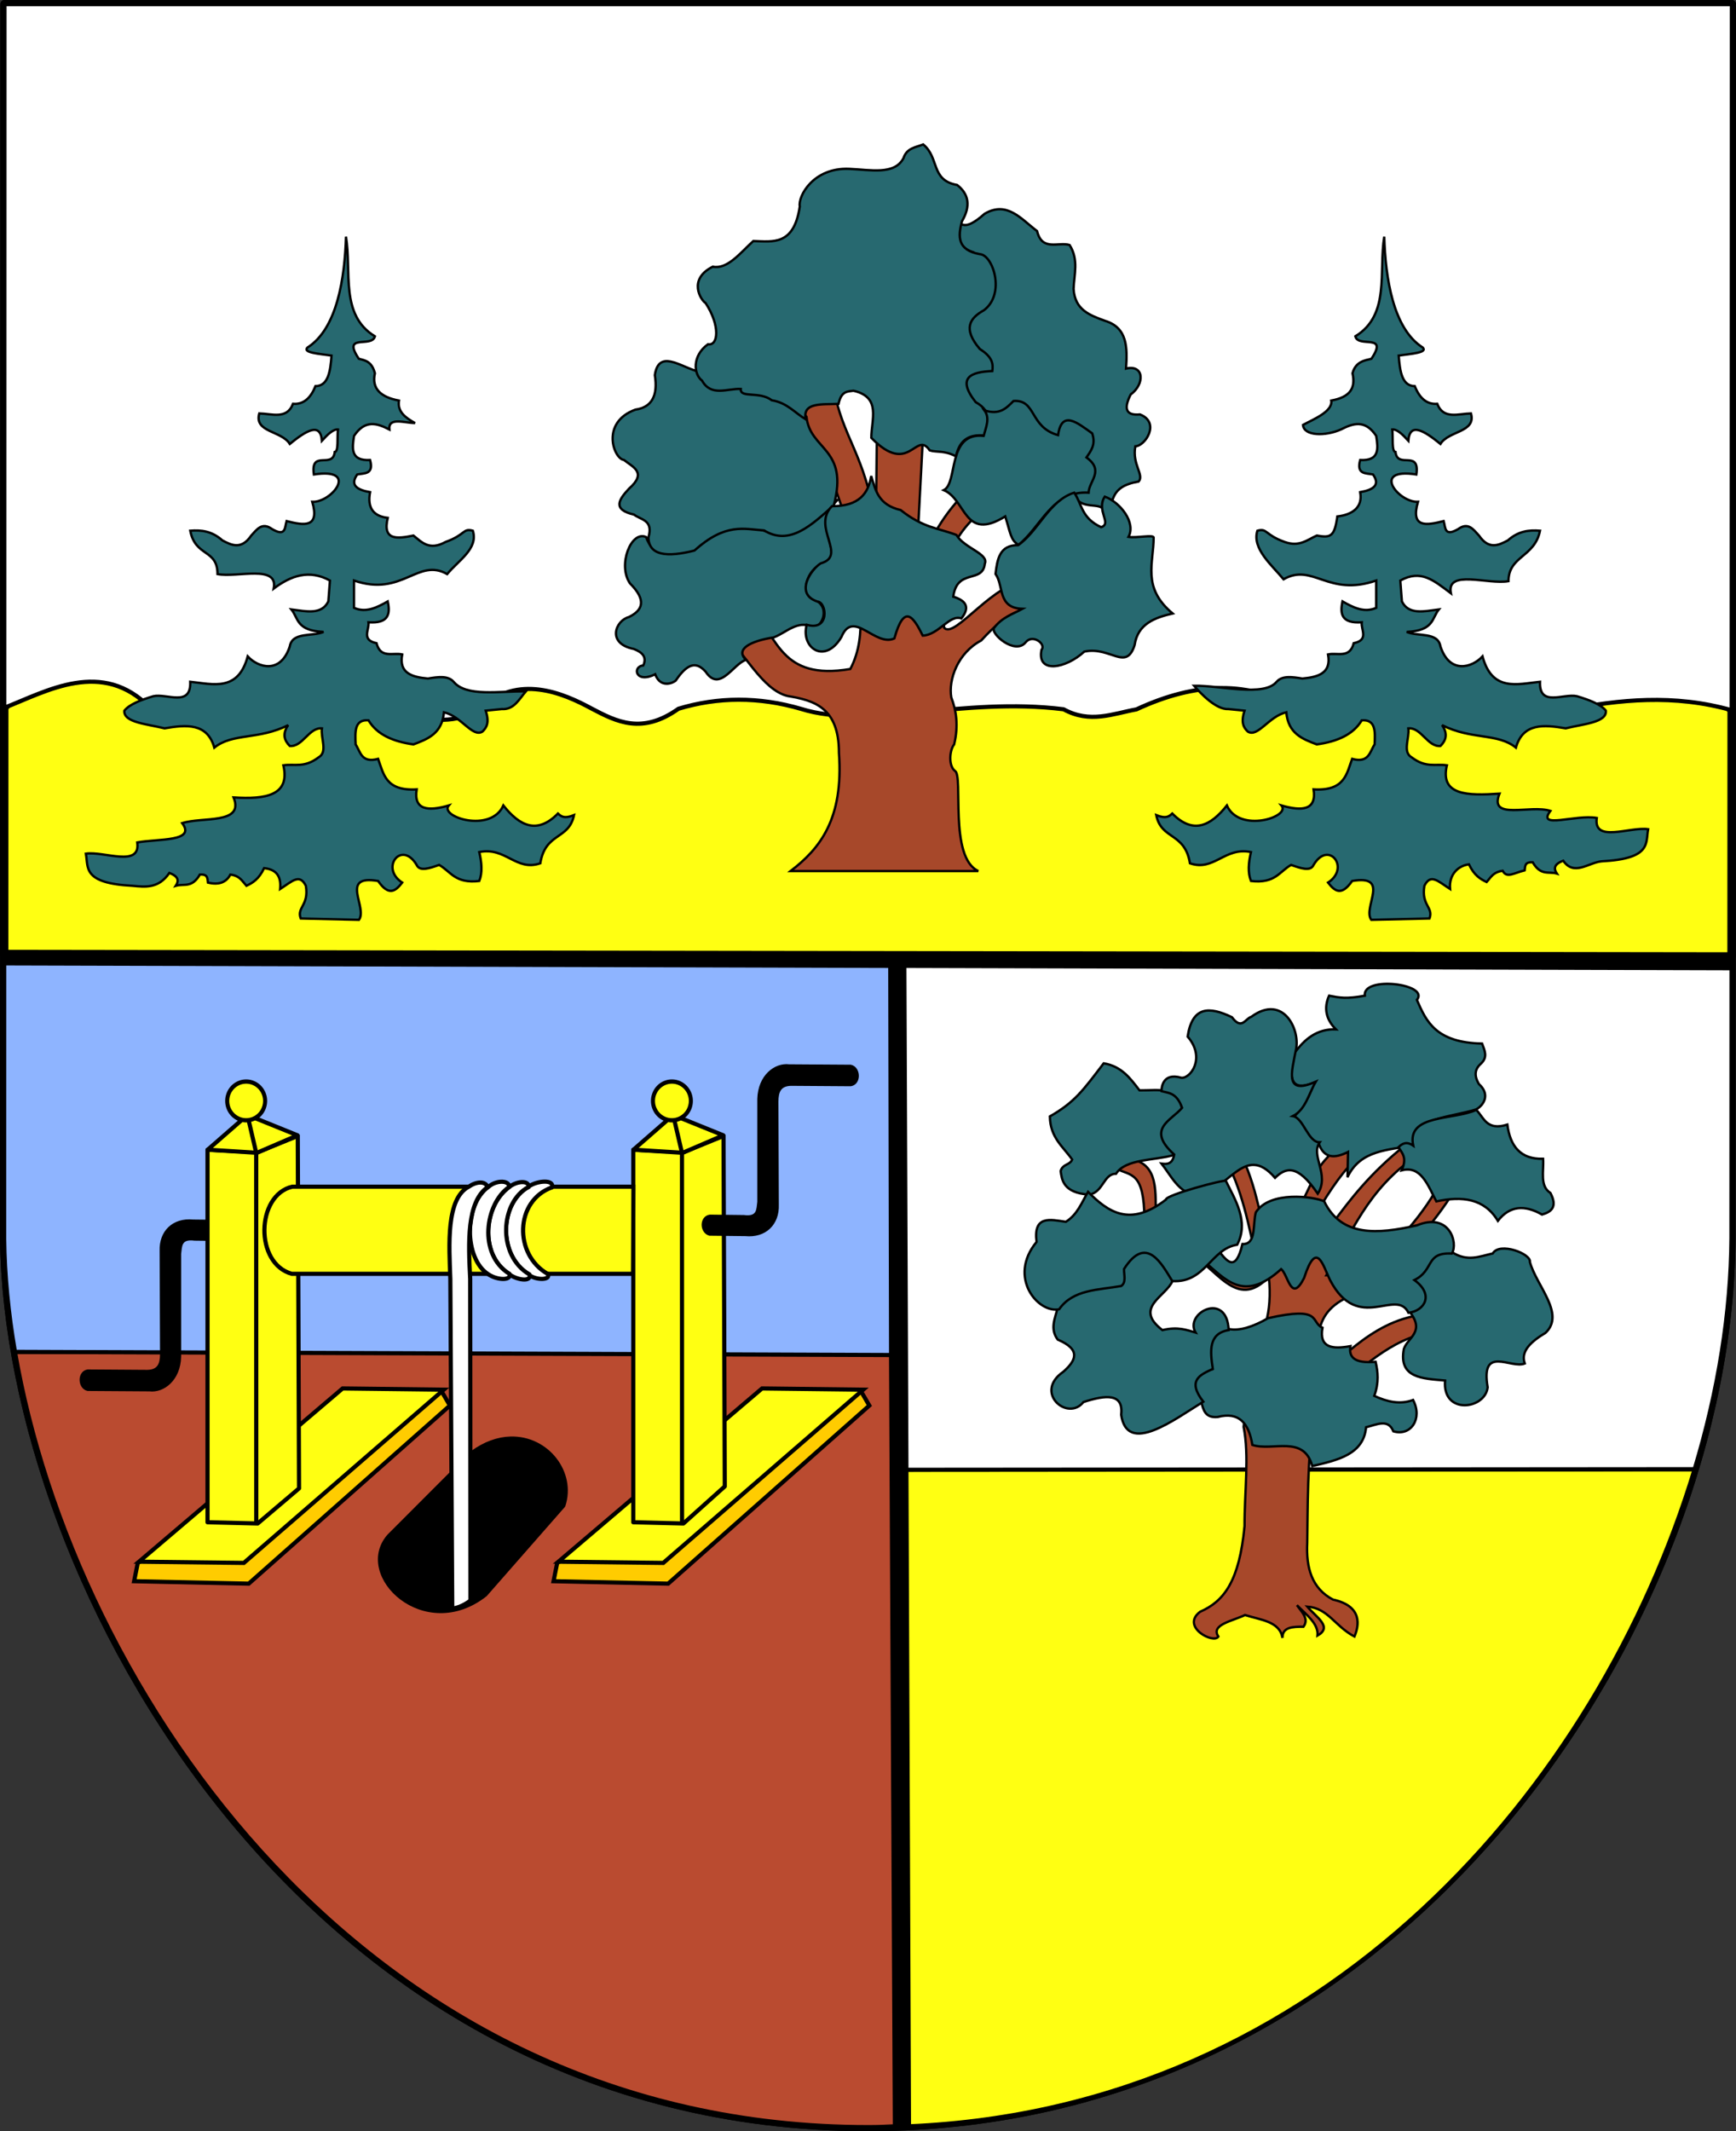 <?xml version="1.0" encoding="UTF-8" standalone="no"?>
<!-- Created with Inkscape (http://www.inkscape.org/) -->
<svg xmlns:dc="http://purl.org/dc/elements/1.1/" xmlns:cc="http://creativecommons.org/ns#" xmlns:rdf="http://www.w3.org/1999/02/22-rdf-syntax-ns#" xmlns:svg="http://www.w3.org/2000/svg" xmlns="http://www.w3.org/2000/svg" xmlns:sodipodi="http://sodipodi.sourceforge.net/DTD/sodipodi-0.dtd" xmlns:inkscape="http://www.inkscape.org/namespaces/inkscape" id="svg2" sodipodi:version="0.32" inkscape:version="0.46" width="739.907" height="907.825" version="1.0" sodipodi:docname="POL_gmina_Świerklaniec_COA.svg" inkscape:output_extension="org.inkscape.output.svg.inkscape">
  <rect width="100%" height="100%" fill="#333333" stroke="none"/>
  <defs id="defs5">
    <inkscape:perspective sodipodi:type="inkscape:persp3d" inkscape:vp_x="0 : 526.18109 : 1" inkscape:vp_y="0 : 1000 : 0" inkscape:vp_z="744.09448 : 526.18109 : 1" inkscape:persp3d-origin="372.04724 : 350.78739 : 1" id="perspective9"/>
    <inkscape:perspective id="perspective2514" inkscape:persp3d-origin="372.04724 : 350.78739 : 1" inkscape:vp_z="744.09448 : 526.18109 : 1" inkscape:vp_y="0 : 1000 : 0" inkscape:vp_x="0 : 526.18109 : 1" sodipodi:type="inkscape:persp3d"/>
  </defs>
  <sodipodi:namedview inkscape:window-height="826" inkscape:window-width="1401" inkscape:pageshadow="2" inkscape:pageopacity="0.0" guidetolerance="10.0" gridtolerance="10.0" objecttolerance="10.0" borderopacity="1.0" bordercolor="#666666" pagecolor="#ffffff" id="base" showgrid="false" inkscape:zoom="0.67687522" inkscape:cx="334.5708" inkscape:cy="451.482" inkscape:window-x="19" inkscape:window-y="-6" inkscape:current-layer="svg2"/>
  <g id="g3341" transform="translate(-682.84,169.562)">
    <path sodipodi:nodetypes="ccssccc" id="path3307" d="M 684.757,-167.791 L 684.612,357.928 L 684.617,358.342 C 686.39,503.904 812.929,736.499 1052.851,736.491 C 1283.482,736.482 1419.832,518.496 1420.795,357.928 L 1420.976,-167.791 L 684.757,-167.791 z" style="fill:#000000;fill-opacity:1;fill-rule:nonzero;stroke:#000000;stroke-width:3.543;stroke-linecap:round;stroke-linejoin:round;stroke-miterlimit:4;stroke-dasharray:none;stroke-dashoffset:0;stroke-opacity:1"/>
    <path style="fill:none;fill-opacity:1;fill-rule:nonzero;stroke:#000000;stroke-width:3.543;stroke-linecap:round;stroke-linejoin:round;stroke-miterlimit:4;stroke-dasharray:none;stroke-dashoffset:0;stroke-opacity:1" d="M 684.757,-167.791 L 684.612,357.928 L 684.617,358.342 C 686.39,503.904 812.929,736.499 1052.851,736.491 C 1283.482,736.482 1419.832,518.496 1420.795,357.928 L 1420.976,-167.791 L 684.757,-167.791 z" id="path3405" sodipodi:nodetypes="ccssccc"/>
    <g id="g3194">
      <path style="fill:#ba4b30;fill-opacity:1;fill-rule:nonzero;stroke:#000000;stroke-width:1.772;stroke-linecap:round;stroke-linejoin:round;stroke-miterlimit:4;stroke-dasharray:none;stroke-dashoffset:0;stroke-opacity:1" d="M 689.219,406.281 C 713.971,549.82 837.901,736.508 1052.844,736.5 C 1058.027,736.5 1059.162,736.374 1064.25,736.156 L 1062.625,407.625 L 1062.312,406.281 L 689.219,406.281 z M 900.438,443.219 C 916.022,442.79 927.569,457.794 922.938,471.75 L 889.656,509.688 C 863.869,529.959 834.081,501.389 848.625,484.75 L 883.938,449.406 C 889.582,445.224 895.243,443.362 900.438,443.219 z" id="path2514"/>
      <path id="path2528" d="M 1062.636,407.624 L 1062.291,241.865 L 684.645,240.8 L 684.612,357.928 L 684.617,358.342 C 684.801,373.496 686.338,389.594 689.215,406.275 L 1062.636,407.624 z" style="fill:#8eb4ff;fill-opacity:1;fill-rule:nonzero;stroke:#000000;stroke-width:1.772;stroke-linecap:round;stroke-linejoin:round;stroke-miterlimit:4;stroke-dasharray:none;stroke-dashoffset:0;stroke-opacity:1" sodipodi:nodetypes="ccccccc"/>
      <path sodipodi:nodetypes="ccccccccccccc" id="path3192" d="M 780.251,358.588 L 765.811,358.414 C 759.586,357.58 759.978,361.326 759.548,364.503 L 759.548,408.346 C 759.288,418.178 752.408,423.336 746.5,422.612 L 720.229,422.438 C 716.426,421.605 716.137,414.929 720.229,414.261 L 745.63,414.435 C 750.628,414.354 751.497,411.164 751.545,407.302 L 751.371,363.286 C 751.09,355.081 756.706,349.612 765.115,350.411 L 780.425,350.585 C 784.2,351.687 784.286,358.008 780.251,358.588 z" style="fill:#000000;fill-opacity:1;fill-rule:evenodd;stroke:#000000;stroke-width:1px;stroke-linecap:butt;stroke-linejoin:miter;stroke-opacity:1"/>
      <g id="g3411">
        <g style="stroke:#000000;stroke-width:1.772;stroke-miterlimit:4;stroke-dasharray:none;stroke-opacity:1" id="g3365">
          <g style="stroke:#000000;stroke-width:1.772;stroke-miterlimit:4;stroke-dasharray:none;stroke-opacity:1" id="g3345" transform="translate(775.338,0)">
            <path id="path3343" d="M -35.337,503.969 L -33.778,496.174 L 95.618,422.902 L 99.256,429.138 L 13.511,505.009 L -35.337,503.969 z" style="fill:#ffcc00;fill-opacity:1;fill-rule:evenodd;stroke:#000000;stroke-width:1.772;stroke-linecap:butt;stroke-linejoin:miter;stroke-miterlimit:4;stroke-dasharray:none;stroke-opacity:1"/>
            <path id="path3341" d="M -33.258,495.655 L 53.525,421.862 L 96.657,422.382 L 11.433,496.174 L -33.258,495.655 z" style="fill:#ffff12;fill-opacity:1;fill-rule:evenodd;stroke:#000000;stroke-width:1.772;stroke-linecap:butt;stroke-linejoin:miter;stroke-miterlimit:4;stroke-dasharray:none;stroke-opacity:1"/>
          </g>
          <g style="stroke:#000000;stroke-width:1.772;stroke-miterlimit:4;stroke-dasharray:none;stroke-opacity:1" id="g3349" transform="translate(954.103,0)">
            <path style="fill:#ffcc00;fill-opacity:1;fill-rule:evenodd;stroke:#000000;stroke-width:1.772;stroke-linecap:butt;stroke-linejoin:miter;stroke-miterlimit:4;stroke-dasharray:none;stroke-opacity:1" d="M -35.337,503.969 L -33.778,496.174 L 95.618,422.902 L 99.256,429.138 L 13.511,505.009 L -35.337,503.969 z" id="path3351"/>
            <path style="fill:#ffff12;fill-opacity:1;fill-rule:evenodd;stroke:#000000;stroke-width:1.772;stroke-linecap:butt;stroke-linejoin:miter;stroke-miterlimit:4;stroke-dasharray:none;stroke-opacity:1" d="M -33.258,495.655 L 53.525,421.862 L 96.657,422.382 L 11.433,496.174 L -33.258,495.655 z" id="path3353"/>
          </g>
        </g>
        <g transform="translate(774.495,0)" id="g3399">
          <g id="g3383">
            <path sodipodi:nodetypes="ccccccc" id="path3373" d="M -3.206,478.855 L 18.165,479.389 L 35.796,464.438 L 35.262,314.301 L 18.165,321.246 L -3.206,320.178 L -3.206,478.855 z" style="fill:#ffff12;fill-opacity:1;fill-rule:evenodd;stroke:#000000;stroke-width:1.772;stroke-linecap:butt;stroke-linejoin:round;stroke-miterlimit:4;stroke-dasharray:none;stroke-opacity:1"/>
            <path sodipodi:nodetypes="ccccc" id="path3377" d="M -3.12,320.158 L 13.802,305.397 L 35.164,314.038 L 17.882,321.479 L -3.12,320.158 z" style="fill:#ffff12;fill-opacity:1;fill-rule:evenodd;stroke:#000000;stroke-width:1.772;stroke-linecap:butt;stroke-linejoin:round;stroke-miterlimit:4;stroke-dasharray:none;stroke-opacity:1"/>
            <path sodipodi:nodetypes="cc" id="path3375" d="M 17.577,479.324 L 17.552,321.54 L 13.802,305.397" style="fill:none;fill-opacity:0.75;fill-rule:evenodd;stroke:#000000;stroke-width:1.772;stroke-linecap:butt;stroke-linejoin:miter;stroke-miterlimit:4;stroke-dasharray:none;stroke-opacity:1"/>
            <path transform="matrix(1.027,0,0,1.083,-0.605,-24.143)" d="M 21.363,298.736 A 7.861,7.621 0 1 1 5.641,298.736 A 7.861,7.621 0 1 1 21.363,298.736 z" sodipodi:ry="7.6209035" sodipodi:rx="7.8609319" sodipodi:cy="298.73593" sodipodi:cx="13.5016" id="path3381" style="fill:#ffff12;fill-opacity:1;fill-rule:evenodd;stroke:#000000;stroke-width:1.68;stroke-linecap:butt;stroke-linejoin:miter;stroke-miterlimit:4;stroke-dasharray:none;stroke-opacity:1" sodipodi:type="arc"/>
          </g>
          <g id="g3389" transform="translate(181.462,0)">
            <path sodipodi:nodetypes="ccccccc" style="fill:#ffff12;fill-opacity:1;fill-rule:evenodd;stroke:#000000;stroke-width:1.772;stroke-linecap:butt;stroke-linejoin:round;stroke-miterlimit:4;stroke-dasharray:none;stroke-opacity:1" d="M -3.206,478.855 L 18.165,479.389 L 35.796,463.587 L 35.262,314.301 L 18.165,321.246 L -3.206,320.178 L -3.206,478.855 z" id="path3391"/>
            <path style="fill:#ffff12;fill-opacity:1;fill-rule:evenodd;stroke:#000000;stroke-width:1.772;stroke-linecap:butt;stroke-linejoin:round;stroke-miterlimit:4;stroke-dasharray:none;stroke-opacity:1" d="M -3.12,320.158 L 13.802,305.397 L 35.164,314.038 L 17.882,321.479 L -3.12,320.158 z" id="path3393" sodipodi:nodetypes="ccccc"/>
            <path style="fill:none;fill-opacity:0.75;fill-rule:evenodd;stroke:#000000;stroke-width:1.772;stroke-linecap:butt;stroke-linejoin:miter;stroke-miterlimit:4;stroke-dasharray:none;stroke-opacity:1" d="M 17.577,479.324 L 17.552,321.54 L 13.802,305.397" id="path3397" sodipodi:nodetypes="cc"/>
            <path sodipodi:type="arc" style="fill:#ffff12;fill-opacity:1;fill-rule:evenodd;stroke:#000000;stroke-width:1.68;stroke-linecap:butt;stroke-linejoin:miter;stroke-miterlimit:4;stroke-dasharray:none;stroke-opacity:1" id="path3395" sodipodi:cx="13.5016" sodipodi:cy="298.73593" sodipodi:rx="7.8609319" sodipodi:ry="7.6209035" d="M 21.363,298.736 A 7.861,7.621 0 1 1 5.641,298.736 A 7.861,7.621 0 1 1 21.363,298.736 z" transform="matrix(1.027,0,0,1.083,-0.605,-24.143)"/>
          </g>
        </g>
      </g>
      <path style="fill:#ffff12;fill-opacity:1;fill-rule:evenodd;stroke:#000000;stroke-width:1.772;stroke-linecap:butt;stroke-linejoin:miter;stroke-miterlimit:4;stroke-dasharray:none;stroke-opacity:1" d="M 807.409,335.912 C 791.948,339.51 791.28,368.708 807.227,373.04 L 952.645,373.04 L 952.827,335.912 L 807.409,335.912 z" id="path2407" sodipodi:nodetypes="ccccc"/>
      <path style="fill:#ffffff;fill-opacity:1;fill-rule:evenodd;stroke:#000000;stroke-width:1.772;stroke-linecap:butt;stroke-linejoin:miter;stroke-miterlimit:4;stroke-dasharray:none;stroke-opacity:1" d="M 908.318,335.78 C 911.913,333.256 919.319,332.79 918.039,336.226 C 902.198,341.951 901.839,364.893 916.245,373.04 C 917.951,375.842 911.046,376.013 907.691,373.04 C 895.667,365.31 895.046,343.544 908.318,335.78 z" id="path2409" sodipodi:nodetypes="ccccc"/>
      <path sodipodi:nodetypes="ccccc" id="path2411" d="M 900.055,335.912 C 903.649,333.256 908.553,333.317 908.063,336.094 C 896.174,342.215 894.498,365.157 908.508,373.303 C 909.555,376.764 902.782,375.617 899.691,373.04 C 887.667,365.31 888.241,344.553 900.055,335.912 z" style="fill:#ffffff;fill-opacity:1;fill-rule:evenodd;stroke:#000000;stroke-width:1.772;stroke-linecap:butt;stroke-linejoin:miter;stroke-miterlimit:4;stroke-dasharray:none;stroke-opacity:1"/>
      <path sodipodi:nodetypes="ccccc" id="path2413" d="M 891.102,335.912 C 894.696,332.861 900.258,333.317 899.768,336.094 C 889.679,343.114 886.44,364.694 899.95,373.04 C 900.997,375.974 894.883,375.881 890.869,373.172 C 880.672,366.527 880.345,343.509 891.102,335.912 z" style="fill:#ffffff;fill-opacity:1;fill-rule:evenodd;stroke:#000000;stroke-width:1.772;stroke-linecap:butt;stroke-linejoin:miter;stroke-miterlimit:4;stroke-dasharray:none;stroke-opacity:1"/>
      <path style="fill:#ffffff;fill-opacity:1;fill-rule:evenodd;stroke:#000000;stroke-width:1.772;stroke-linecap:butt;stroke-linejoin:miter;stroke-miterlimit:4;stroke-dasharray:none;stroke-opacity:1" d="M 882.651,335.906 C 872.883,341.047 874.255,360.757 874.776,375.219 L 875.596,515.611 C 877.662,515.42 880.485,514.342 883.353,512.222 L 883.245,375.219 C 882.434,359.692 881.712,342.372 890.683,336.094 C 889.685,333.375 885.893,333.688 882.651,335.906 z" id="path2415" sodipodi:nodetypes="ccccccc"/>
      <path style="fill:#000000;fill-opacity:1;fill-rule:evenodd;stroke:#000000;stroke-width:1px;stroke-linecap:butt;stroke-linejoin:miter;stroke-opacity:1" d="M 985.408,348.31 L 999.848,348.484 C 1006.073,349.319 1005.682,345.572 1006.111,342.395 L 1006.111,298.552 C 1006.371,288.721 1013.251,283.562 1019.159,284.286 L 1045.43,284.46 C 1049.233,285.293 1049.522,291.969 1045.43,292.637 L 1020.029,292.463 C 1015.031,292.545 1014.162,295.735 1014.114,299.596 L 1014.288,343.613 C 1014.57,351.817 1008.953,357.286 1000.544,356.487 L 985.234,356.313 C 981.46,355.211 981.373,348.89 985.408,348.31 z" id="path3190" sodipodi:nodetypes="ccccccccccccc"/>
    </g>
    <g id="g3278">
      <path sodipodi:nodetypes="cccccccc" id="path2524" d="M 684.674,131.932 L 684.645,236.8 L 1420.836,237.827 L 1420.872,132.96 C 1410.768,120.568 1354.652,128.182 1300.764,135.954 C 1258.162,135.234 1199.525,99.932 1151.954,133.671 C 1120.496,109.661 896.248,117.583 756.488,126.606 C 735.686,115.636 703.463,107.223 684.674,131.932 z" style="fill:#ffff12;fill-opacity:1;fill-rule:nonzero;stroke:#000000;stroke-width:3.543;stroke-linecap:round;stroke-linejoin:round;stroke-miterlimit:4;stroke-dasharray:none;stroke-dashoffset:0;stroke-opacity:1"/>
      <path sodipodi:nodetypes="ccccccccccccccc" id="path2510" d="M 1420.872,132.96 L 1420.976,-167.791 L 684.757,-167.791 L 684.674,131.932 C 702.822,124.87 726.44,110.868 746.935,132.019 C 765.214,138.255 788.115,140.408 808.573,132.105 C 844.126,125.613 867.295,145.88 887.557,132.215 C 903.501,117.334 922.887,125.673 935.04,132.281 C 945.761,137.917 956.539,143.354 972.019,132.333 C 988.845,127.263 1006.252,127.128 1024.295,132.406 C 1052.659,141.334 1093.207,127.165 1136.155,132.562 C 1147.383,138.739 1157.116,134.441 1167.2,132.606 C 1192.705,120.743 1215.66,120.216 1235.687,132.701 C 1271.956,137.717 1309.76,138.783 1350.282,132.861 C 1373.097,128.366 1396.248,125.997 1420.872,132.96 z" style="fill:#ffffff;fill-opacity:1;fill-rule:nonzero;stroke:#000000;stroke-width:1.772;stroke-linecap:round;stroke-linejoin:round;stroke-miterlimit:4;stroke-dasharray:none;stroke-dashoffset:0;stroke-opacity:1"/>
      <g id="g3230" transform="translate(767.342,0)" style="fill:#276970;fill-opacity:1">
        <path sodipodi:nodetypes="cccccccccccccccccccccccccccccccccccccccccccccccccccccccccccccccccccccccccccccccccccccccccccccccc" id="path3224" d="M 43.675,221.677 C 41.89,216.86 47.258,216.181 45.855,207.754 C 43.181,202.368 40.033,205.822 34.905,209.123 C 35.486,202.722 32.405,200.716 28.061,200.226 C 25.861,204.906 23.219,206.485 20.532,207.754 C 18.784,205.837 17.763,203.484 13.688,202.963 C 11.944,206.279 8.822,207.527 4.106,206.385 C 3.873,204.726 4.234,202.727 0.684,202.963 C -2.738,208.869 -6.16,206.733 -9.582,207.754 C -8.263,205.726 -8.225,203.815 -12.319,202.279 C -16.916,208.984 -22.5,208.283 -28.061,207.754 C -49.532,206.646 -46.779,199.905 -47.908,194.066 C -40.19,192.906 -24.481,200.119 -26.007,189.275 C -17.01,187.645 -0.85,189.053 -6.844,181.062 C 1.736,178.265 19.713,181.733 15.057,170.112 C 28.752,171.003 39.266,169.275 36.273,156.424 C 41.155,155.696 45.123,157.708 51.33,153.002 C 55.277,150.713 52.146,144.861 52.699,140.682 C 47.147,140.225 44.553,148.639 39.011,148.211 C 36.702,145.869 35.708,143.133 38.327,139.314 C 25.677,145.683 14.626,142.581 6.844,148.895 C 3.848,138.319 -5.053,139.098 -14.372,140.682 C -21.72,138.85 -31.979,138.216 -31.483,133.154 C -29.413,130.519 -24.675,128.646 -19.163,126.994 C -13.439,125.692 -2.994,131.806 -3.422,120.835 C 6.385,121.876 16.986,125.169 21.079,110.021 C 25.396,114.767 35.059,117.819 39.011,105.778 C 40.103,99.497 48.593,101.671 53.384,99.618 C 41.707,99.045 42.73,93.793 39.695,90.036 C 45.905,90.821 52.562,92.5 55.437,86.614 L 56.121,77.717 C 47.282,72.878 39.528,75.63 32.167,81.139 C 34.193,70.744 16.736,76.584 8.213,74.98 C 8.178,64.173 -1.179,67.833 -3.422,56.501 C 1.141,56.145 5.703,56.55 10.266,60.607 C 14.381,62.848 18.473,64.579 22.585,58.554 C 24.992,55.964 27.167,52.68 31.483,55.816 C 37.432,59.28 36.842,55.016 37.642,52.394 C 45.065,54.286 51.864,55.413 48.593,44.181 C 56.82,44.627 68.873,29.537 49.277,32.547 C 47.748,21.77 57.321,30.39 58.174,22.965 C 59.914,22.765 59.132,16.682 59.543,13.383 C 57.563,13.176 55.17,15.442 52.699,18.174 C 52.081,10.135 45.989,13.885 39.011,19.543 C 35.543,13.863 23.695,14.661 26.007,6.539 C 31.395,6.662 37.767,9.247 40.38,2.433 C 44.885,2.808 47.931,-0.026 49.962,-5.096 C 55.332,-5.105 56.312,-11.261 56.806,-18.099 C 51.401,-18.868 44.396,-19.337 46.539,-21.521 C 59.239,-29.55 62.449,-51.232 62.965,-68.745 C 65.411,-53.83 60.336,-35.423 75.284,-26.312 C 74.091,-21.18 60.975,-27.831 68.44,-16.731 C 71.188,-16.075 73.983,-15.564 75.284,-10.571 C 73.854,-4.139 77.572,-0.416 85.551,1.064 C 84.774,5.787 88.285,8.366 92.395,10.646 C 87.895,10.631 80.955,7.955 81.444,13.383 C 76.247,10.725 71.097,9.025 66.387,16.121 C 65.562,21.505 64.859,26.812 73.231,26.387 C 74.915,32.651 70.773,31.923 67.756,32.547 C 64.607,36.991 67.491,39.088 73.231,40.075 C 71.978,46.736 74.584,50.309 80.76,51.025 C 78.404,60.805 84.839,59.944 91.71,58.554 C 95.291,61.43 98.476,65.098 105.398,61.291 C 113.937,58.241 112.755,55.302 117.033,56.501 C 119.444,64.175 110.902,69.112 106.083,74.98 C 93.555,67.839 87.006,84.861 66.387,77.717 L 66.387,89.352 C 71.494,91.603 76.138,89.219 80.76,86.614 C 81.914,91.915 81.209,96.1 72.547,95.512 C 72.964,98.684 69.338,103.012 75.969,104.409 C 77.666,111.083 82.998,108.308 86.919,109.2 C 85.423,117.163 91.048,118.842 97.87,119.466 C 102.18,118.767 106.448,118.142 108.82,120.835 C 114.261,127.4 128.236,124.774 139.618,124.941 C 136.726,128.298 134.57,132.833 129.352,132.47 L 122.508,133.154 C 124.179,138.246 122.893,140.383 121.14,142.051 C 116.856,144.759 112.164,135.525 104.714,133.838 C 103.917,142.903 97.828,145.234 91.71,147.526 C 83.097,146.33 76.217,143.4 72.547,137.26 C 66.526,136.809 66.809,142.178 67.072,147.526 C 69.16,150.686 69.473,155.619 76.653,153.686 C 79.004,160.058 79.783,167.456 93.079,166.69 C 91.74,175.435 97.747,176.134 106.767,173.534 C 102.647,178.352 124.688,185.511 130.037,173.534 C 136.952,182.25 144.419,185.991 153.307,176.956 C 154.608,178.164 155.945,179.337 160.151,177.64 C 157.947,188.323 147.975,184.839 145.778,198.172 C 135.415,201.75 131.042,191.074 119.771,193.382 C 120.826,197.91 121.182,202.159 119.771,205.701 C 109.41,206.912 107.668,201.66 102.661,198.857 C 98.49,200.321 94.346,201.747 93.079,198.857 C 86.691,188.12 77.283,200.125 86.919,206.385 C 84.204,209.867 81.318,212.452 76.653,205.701 C 60.05,202.868 72.283,216.919 68.499,222.244 L 43.675,221.677 z" style="fill:#276970;fill-opacity:1;fill-rule:evenodd;stroke:#000000;stroke-width:1px;stroke-linecap:butt;stroke-linejoin:miter;stroke-opacity:1"/>
        <path style="fill:#276970;fill-opacity:1;fill-rule:evenodd;stroke:#000000;stroke-width:1px;stroke-linecap:butt;stroke-linejoin:miter;stroke-opacity:1" d="M 524.772,221.677 C 526.557,216.86 521.189,216.181 522.592,207.754 C 525.266,202.368 528.414,205.822 533.542,209.123 C 532.961,202.722 537.245,199.112 541.589,198.622 C 543.788,203.302 546.431,204.882 549.118,206.15 C 550.866,204.233 551.887,201.88 555.962,201.36 C 557.705,204.676 560.628,202.315 565.343,201.173 C 565.576,199.514 565.215,197.516 568.765,197.751 C 572.187,203.657 575.609,201.521 579.031,202.542 C 577.712,200.514 577.674,198.603 581.769,197.067 C 586.365,203.772 592.55,197.86 598.111,197.33 C 619.583,196.222 616.83,189.481 617.959,183.642 C 610.241,182.483 594.531,189.696 596.058,178.851 C 587.06,177.221 570.3,183.841 576.293,175.85 C 567.713,173.053 549.937,180.129 554.593,168.508 C 540.898,169.4 529.181,169.275 532.174,156.424 C 527.292,155.696 523.324,157.708 517.117,153.002 C 513.17,150.713 516.301,144.861 515.748,140.682 C 521.3,140.225 523.894,148.639 529.436,148.211 C 531.745,145.869 532.739,143.133 530.12,139.314 C 542.77,145.683 553.821,142.581 561.603,148.895 C 564.599,138.319 573.5,139.098 582.819,140.682 C 590.167,138.85 600.426,138.216 599.93,133.154 C 597.86,130.519 593.122,128.646 587.61,126.994 C 581.885,125.692 571.441,131.806 571.869,120.835 C 562.062,121.876 551.461,125.169 547.368,110.021 C 543.051,114.767 533.388,117.819 529.436,105.778 C 528.344,99.497 519.854,101.671 515.063,99.618 C 526.74,99.045 525.717,93.793 528.752,90.036 C 522.542,90.821 515.885,92.5 513.01,86.614 L 512.326,77.717 C 521.165,72.878 526.514,77.634 533.875,83.144 C 531.849,72.749 549.906,79.591 558.43,77.986 C 558.465,67.18 569.626,67.833 571.869,56.501 C 567.306,56.145 562.744,56.55 558.181,60.607 C 554.066,62.848 549.974,64.579 545.862,58.554 C 543.455,55.964 541.28,52.68 536.964,55.816 C 531.015,59.28 531.605,55.016 530.805,52.394 C 523.382,54.286 516.583,55.413 519.854,44.181 C 511.627,44.627 499.574,29.537 519.17,32.547 C 520.699,21.77 511.126,30.39 510.273,22.965 C 508.533,22.765 509.315,16.682 508.904,13.383 C 510.884,13.176 513.277,15.442 515.748,18.174 C 516.366,10.135 522.458,13.885 529.436,19.543 C 532.904,13.863 544.752,14.661 542.44,6.539 C 537.052,6.662 530.68,9.247 528.067,2.433 C 523.562,2.808 520.516,-0.026 518.485,-5.096 C 513.115,-5.105 512.135,-11.261 511.641,-18.099 C 517.046,-18.868 524.051,-19.337 521.907,-21.521 C 509.208,-29.55 505.998,-51.232 505.482,-68.745 C 503.036,-53.83 508.111,-35.423 493.163,-26.312 C 494.356,-21.18 507.472,-27.831 500.007,-16.731 C 497.259,-16.075 493.261,-15.564 491.96,-10.571 C 493.391,-4.139 490.875,-0.416 482.896,1.064 C 483.673,5.787 474.95,9.167 470.841,11.447 C 471.268,16.281 480.507,16.271 487.003,13.383 C 492.2,10.725 497.35,9.025 502.06,16.121 C 502.885,21.505 503.588,26.812 495.216,26.387 C 493.532,32.651 497.674,31.923 500.691,32.547 C 503.84,36.991 500.956,39.088 495.216,40.075 C 496.469,46.736 491.658,49.707 485.482,50.424 C 484.313,59.028 482.639,59.621 476.737,58.554 C 472.718,60.335 469.347,63.537 463.049,61.291 C 454.51,58.241 455.692,55.302 451.414,56.501 C 449.003,64.175 457.745,71.317 462.565,77.185 C 475.092,70.044 481.441,84.861 502.06,77.717 L 502.06,89.352 C 496.953,91.603 492.309,89.219 487.687,86.614 C 486.533,91.915 487.238,96.1 495.9,95.512 C 495.483,98.684 499.109,103.012 492.478,104.409 C 490.781,111.083 485.449,108.308 481.528,109.2 C 483.024,117.163 477.399,118.842 470.577,119.466 C 466.267,118.767 461.999,118.142 459.627,120.835 C 454.186,127.4 435.801,122.369 424.418,122.536 C 427.311,125.892 433.877,132.833 439.095,132.47 L 445.939,133.154 C 444.268,138.246 445.554,140.383 447.307,142.051 C 451.591,144.759 456.283,135.525 463.733,133.838 C 464.53,142.903 470.619,145.234 476.737,147.526 C 485.35,146.33 492.23,143.4 495.9,137.26 C 501.921,136.809 501.638,142.178 501.375,147.526 C 499.287,150.686 498.974,155.619 491.794,153.686 C 489.443,160.058 488.664,167.456 475.368,166.69 C 476.707,175.435 470.7,176.134 461.68,173.534 C 465.8,178.352 443.759,185.511 438.41,173.534 C 431.495,182.25 424.028,185.991 415.14,176.956 C 413.839,178.164 412.502,179.337 408.296,177.64 C 410.5,188.323 420.472,184.839 422.669,198.172 C 433.032,201.75 437.405,191.074 448.676,193.382 C 447.621,197.91 447.265,202.159 448.676,205.701 C 459.037,206.912 460.779,201.66 465.786,198.857 C 469.957,200.321 474.101,201.747 475.368,198.857 C 481.756,188.12 491.164,200.125 481.528,206.385 C 484.243,209.867 487.129,212.452 491.794,205.701 C 508.397,202.868 496.164,216.919 499.948,222.244 L 524.772,221.677 z" id="path3228" sodipodi:nodetypes="cccccccccccccccccccccccccccccccccccccccccccccccccccccccccccccccccccccccccccccccccccccccccccccccc"/>
      </g>
      <g id="g3268">
        <path sodipodi:nodetypes="cccccccccccccccccccccccc" id="path3234" d="M 1099.815,201.47 C 1096.784,201.47 1019.806,201.47 1019.806,201.47 C 1032.292,191.921 1042.428,179.351 1040.414,151.161 C 1040.431,131.811 1029.887,128.785 1018.594,126.915 C 1007.658,124.336 1000.226,108.317 988.893,97.215 L 1003.44,91.154 C 1014.526,101.146 1015.114,120.522 1045.263,115.399 C 1053.19,100.397 1047.761,83.487 1048.9,67.515 C 1039.548,41.162 1034.058,20.059 1021.308,4.298 L 1037.99,-5.221 C 1041.675,17.158 1051.899,23.824 1056.174,54.786 L 1056.78,-7.039 L 1077.388,-5.827 L 1073.145,74.788 C 1077.968,62.655 1083.745,50.904 1093.754,40.845 L 1102.846,46.906 C 1087.857,58.299 1081.413,74.913 1085.268,97.821 C 1089.656,103.069 1106.95,77.233 1121.636,77.819 L 1124.06,90.548 C 1119.009,89.537 1113.292,89.86 1101.027,103.276 C 1091.083,108.507 1086.965,119.942 1088.299,127.522 C 1090.364,133.081 1091.469,139.282 1089.511,147.524 C 1087.607,149.846 1086.921,156.46 1089.848,158.827 C 1093.559,160.65 1087.143,195.663 1099.815,201.47 z" style="fill:#a7482a;fill-opacity:1;fill-rule:evenodd;stroke:#000000;stroke-width:1px;stroke-linecap:butt;stroke-linejoin:miter;stroke-opacity:1"/>
        <path sodipodi:nodetypes="ccccccccccccccccccc" id="path3238" d="M 1097.681,-62.091 C 1091.359,-64.089 1090.34,-68.497 1092.304,-74.261 C 1094.807,-72.551 1098.492,-74.975 1102.493,-78.506 C 1112.104,-84.149 1118.092,-76.203 1124.851,-71.148 C 1126.997,-62.358 1133.895,-66.631 1138.719,-65.204 C 1142.674,-58.978 1140.643,-52.752 1140.417,-46.525 C 1140.908,-37.561 1147.34,-35.281 1153.719,-32.941 C 1163.494,-30.009 1163.353,-21.411 1162.775,-12.563 C 1170.556,-14.378 1170.823,-5.955 1164.756,-1.526 C 1161.549,4.701 1162.869,7.531 1168.718,6.965 C 1177.564,10.431 1170.928,20.446 1166.737,20.55 C 1165.262,28.259 1170.623,32.743 1168.152,35.549 C 1155.234,37.775 1158.03,44.49 1154.568,49.417 C 1152.583,43.07 1144.848,48.572 1140.7,41.776 L 1140.417,17.153 L 1123.719,18.851 L 1115.794,7.531 L 1101.361,8.663 C 1076.818,1.22 1095.853,-36.392 1097.681,-62.091 z" style="fill:#276970;fill-opacity:1;fill-rule:evenodd;stroke:#000000;stroke-width:1px;stroke-linecap:butt;stroke-linejoin:miter;stroke-opacity:1"/>
        <path sodipodi:nodetypes="ccccccccccccccccc" id="path3246" d="M 1039.964,43.205 L 1009.923,56.955 C 999.871,53.498 989.985,55.039 980.331,63.531 C 967.82,68.664 960.761,66.816 958.212,59.197 C 951.844,56.293 945.995,71.102 951.337,78.925 C 958.581,86.173 956.75,90.395 950.888,93.273 C 945.266,94.684 941.171,104.52 952.981,106.874 C 956.432,108.243 958.709,110.154 957.016,113.898 C 952.24,114.309 953.635,121.858 962.097,117.634 C 964.554,124.46 971.026,120.726 971.065,120.026 C 976.671,111.773 980.384,112.986 983.619,116.588 C 989.609,125.564 995.399,113.114 1000.807,111.507 C 996.232,107.176 1002.087,103.576 1012.614,101.941 C 1017.982,99.926 1022.618,94.493 1029.054,97.458 C 1032.451,98.604 1037.266,89.887 1030.548,86.099 C 1022.943,84.422 1026.851,72.647 1033.238,70.705 C 1044.278,67.564 1027.883,55.182 1039.964,43.205 z" style="fill:#276970;fill-opacity:1;fill-rule:evenodd;stroke:#000000;stroke-width:1px;stroke-linecap:butt;stroke-linejoin:miter;stroke-opacity:1"/>
        <path sodipodi:nodetypes="ccccccccccccc" id="path3244" d="M 999.009,-3.968 L 979.404,-11.627 C 972.477,-13.7 963.547,-20.641 961.943,-9.789 C 963.394,-0.678 960.387,3.973 953.671,4.916 C 938.658,10.356 944.436,25.93 948.77,26.359 C 952.554,29.42 958.802,31.66 950.914,38.612 C 946.65,43.167 943.657,47.497 953.059,49.64 C 956.05,51.959 961.453,51.865 959.186,59.443 C 959.465,67.09 967.097,67.909 978.791,64.957 C 992.098,53.025 999.888,55.806 1008.505,56.38 C 1019.495,63.112 1028.816,53.996 1038.22,45.658 C 1044.759,21.201 1028.034,22.286 1026.579,7.979 C 1019.159,-1.314 1008.734,-1.59 999.009,-3.968 z" style="fill:#276970;fill-opacity:1;fill-rule:evenodd;stroke:#000000;stroke-width:1px;stroke-linecap:butt;stroke-linejoin:miter;stroke-opacity:1"/>
        <path sodipodi:nodetypes="cccccccccccccccccccccccccc" id="path3236" d="M 1076.31,-108.048 C 1083.333,-102.362 1079.386,-92.779 1090.791,-90.772 C 1095.755,-86.925 1096.666,-81.831 1092.824,-75.275 C 1091.159,-68.885 1090.759,-63.017 1100.446,-61.301 C 1106.003,-61.076 1111.536,-44.459 1102.224,-37.42 C 1096.207,-34.085 1093.021,-29.617 1100.446,-20.906 C 1106.079,-17.344 1106.136,-14.402 1105.781,-11.505 C 1096.83,-11.154 1090.356,-8.865 1098.667,1.706 C 1106.201,5.995 1103.877,10.988 1102.224,15.933 C 1096.55,15.51 1091.915,17.163 1090.283,24.825 C 1085.38,22.184 1081.923,23.213 1079.104,22.285 C 1073.099,13.456 1070.535,33.663 1054.207,16.949 C 1054.184,9.199 1058.6,-0.42 1046.585,-3.121 C 1044.092,-2.761 1041.423,-3.105 1040.233,2.468 C 1033.408,2.836 1024.71,1.619 1026.26,9.073 C 1021.553,6.244 1018.287,1.972 1011.779,0.944 C 1006.591,-3.064 998.238,0.186 998.567,-3.884 C 992.811,-4.147 985.974,-0.448 982.054,-7.44 C 978.515,-10.05 977.645,-17.905 984.594,-22.938 C 988.969,-22.099 989.916,-30.801 983.578,-40.468 C 981.67,-41.562 975.76,-50.499 986.627,-55.966 C 992.875,-54.714 998.292,-61.77 1003.903,-66.891 C 1012.29,-66.655 1021.225,-64.837 1023.72,-81.626 C 1022.904,-85.967 1029.498,-98.306 1044.806,-97.632 C 1053.768,-97.274 1064.09,-94.875 1067.926,-102.205 C 1069.335,-106.685 1073.577,-106.878 1076.31,-108.048 z" style="fill:#276970;fill-opacity:1;fill-rule:evenodd;stroke:#000000;stroke-width:1px;stroke-linecap:butt;stroke-linejoin:miter;stroke-opacity:1"/>
        <path sodipodi:nodetypes="ccccccccccc" id="path3240" d="M 1102.397,5.222 C 1108.952,7.39 1111.825,4.239 1114.803,1.24 C 1124.632,0.542 1121.513,12.344 1133.796,15.79 C 1135.36,4.853 1142.039,10.541 1148.347,15.025 C 1149.985,19.809 1147.822,22.482 1145.897,25.287 C 1153.737,30.975 1146.944,35.333 1146.815,40.297 C 1131.273,39.32 1126.671,54.754 1116.948,62.506 C 1113.556,60.654 1113.447,57.159 1111.281,50.406 C 1093.619,61.351 1094.732,43.236 1085.089,39.225 C 1091.266,36.151 1086.359,14.473 1102.091,16.097 C 1103.085,12.373 1104.894,8.558 1102.397,5.222 z" style="fill:#276970;fill-opacity:1;fill-rule:evenodd;stroke:#000000;stroke-width:1px;stroke-linecap:butt;stroke-linejoin:miter;stroke-opacity:1"/>
        <path sodipodi:nodetypes="cccccccccccccc" id="path3248" d="M 1037.423,46.045 C 1048.958,46.113 1052.936,40.658 1054.162,33.192 C 1055.979,39.208 1057.184,45.531 1066.716,47.689 C 1076.198,55.283 1082.793,55.373 1090.48,58.3 C 1093.771,63.917 1104.38,66.299 1102.586,70.556 C 1101.654,79.161 1090.734,72.371 1089.135,84.605 C 1095.267,86.447 1096.002,89.638 1092.572,93.871 C 1087.621,91.975 1082.966,100.886 1076.132,101.194 C 1072.236,93.413 1068.314,87.087 1064.026,102.39 C 1055.783,106.15 1046.482,89.608 1041.458,101.792 C 1034.37,113.732 1024.011,106.337 1026.662,96.561 C 1036.656,99.451 1035.211,86.95 1031.295,86.697 C 1021.14,83.331 1028.8,72.727 1032.64,70.406 C 1044.217,67.129 1028.598,55.069 1037.423,46.045 z" style="fill:#276970;fill-opacity:1;fill-rule:evenodd;stroke:#000000;stroke-width:1px;stroke-linecap:butt;stroke-linejoin:miter;stroke-opacity:1"/>
        <path sodipodi:nodetypes="ccccccccccscccc" id="path3242" d="M 1116.795,62.66 C 1125.457,56.679 1129.982,43.638 1140.689,40.297 C 1144.078,45.293 1143.706,51.094 1152.176,55.001 C 1156.932,53.415 1149.882,47.898 1153.708,41.982 C 1160.259,44.321 1167.131,53.065 1163.817,59.137 C 1167.346,59.704 1174.539,58.024 1174.539,59.443 C 1174.594,70.14 1169.341,80.686 1182.657,91.761 C 1174.861,93.572 1167.777,96.184 1166.421,105.24 C 1162.795,116.566 1156.055,105.611 1144.977,107.997 C 1136.987,115.343 1124.676,117.478 1126.751,107.231 C 1128.826,104.81 1122.984,100.338 1120.011,104.015 C 1115.445,109.661 1104.731,100.17 1106.533,97.888 C 1109.95,93.334 1114.465,92.072 1118.633,89.77 C 1107.858,89.448 1110.767,80.004 1107.145,74.913 C 1107.894,68.635 1108.851,62.542 1116.795,62.66 z" style="fill:#276970;fill-opacity:1;fill-rule:evenodd;stroke:#000000;stroke-width:1px;stroke-linecap:butt;stroke-linejoin:miter;stroke-opacity:1"/>
      </g>
    </g>
    <g id="g3326">
      <path sodipodi:nodetypes="cccc" id="path2506" d="M 1069.162,456.433 L 1070.258,736.163 C 1247.45,728.595 1364.311,591.267 1405.127,456.253 L 1069.162,456.433 z" style="fill:#ffff12;fill-opacity:1;fill-rule:nonzero;stroke:#000000;stroke-width:1.772;stroke-linecap:round;stroke-linejoin:round;stroke-miterlimit:4;stroke-dasharray:none;stroke-dashoffset:0;stroke-opacity:1"/>
      <path sodipodi:nodetypes="ccccccc" id="path2518" d="M 1405.127,456.253 C 1415.284,422.656 1420.608,389.203 1420.795,357.928 L 1420.836,241.827 L 1420.797,242.855 L 1068.291,241.865 L 1069.162,456.518 L 1405.127,456.253 z" style="fill:#ffffff;fill-opacity:1;fill-rule:nonzero;stroke:#000000;stroke-width:1.772;stroke-linecap:round;stroke-linejoin:round;stroke-miterlimit:4;stroke-dasharray:none;stroke-dashoffset:0;stroke-opacity:1"/>
      <g id="g3314" transform="translate(784.944,0)">
        <path sodipodi:nodetypes="ccccccccccccccccccccccccccccccccccccccccccc" id="path3294" d="M 417.181,527.538 C 415.22,530.86 400.939,523.368 409.408,516.974 C 419.576,512.555 426.113,503.967 428.343,480.498 C 428.274,466.362 430.403,450.467 427.945,438.242 L 431.134,406.749 C 436.425,399.324 440.272,390.122 438.708,374.26 C 424.799,389.373 415.904,369.381 404.823,364.692 C 395.65,363.336 390.722,356.673 385.688,350.142 C 385.538,329.442 380.18,331.439 373.53,328.216 L 376.121,323.831 C 391.587,324.037 390.448,336.42 390.472,347.949 C 395.272,356.335 403.118,360.371 411.6,363.496 C 421.238,371.236 430.174,377.104 433.526,368.081 C 430.197,352.469 427.323,336.706 419.374,322.635 L 427.546,323.831 C 434.306,338.232 435.971,354.332 439.904,369.675 L 459.238,329.213 C 463.414,322.415 469.039,318.517 474.188,313.666 L 480.367,320.243 C 465.641,331.189 456.487,353.275 445.087,370.871 C 462.587,364.296 466.508,342.199 497.11,318.051 L 501.893,322.635 C 480.316,337.275 473.963,356.066 463.225,373.662 L 480.566,373.861 C 491.785,360.05 504.89,349.097 513.255,331.007 L 519.234,334.993 C 511.248,349.384 498.593,362.219 487.741,375.655 L 472.593,382.831 C 463.335,387.094 460.653,393.001 459.836,399.374 L 457.046,418.111 C 467.558,413.187 480.834,393.225 504.485,390.405 L 504.086,398.776 C 489.472,401.931 473.901,416.088 458.242,431.266 C 454.886,450.852 455.314,474.853 455.053,487.674 C 454.54,498.26 456.992,507.034 466.015,511.792 C 478.886,514.592 477.085,523.043 475.184,527.538 C 466.644,523.004 464.015,515.442 455.053,514.782 C 459.102,519.48 465.944,523.447 459.438,527.14 C 459.939,522.06 454.685,518.259 450.668,514.184 C 452.689,517.119 455.954,519.916 453.458,523.353 C 448.852,523.331 444.41,523.474 444.489,528.136 C 443.404,521.035 435.123,520.476 428.543,518.37 C 423.13,520.974 413.78,522.485 417.181,527.538 z" style="fill:#a7482a;fill-opacity:1;fill-rule:evenodd;stroke:#000000;stroke-width:1px;stroke-linecap:butt;stroke-linejoin:miter;stroke-opacity:1"/>
        <path sodipodi:nodetypes="cccccccccccccccc" id="path3296" d="M 527.123,302.968 C 516.024,306.542 499.449,306.382 500.453,318.208 C 489.813,320.449 477.774,320.045 472.214,331.879 L 472.438,321.122 C 466.688,324.031 462.064,323.935 459.888,317.312 C 452.598,315.215 453.282,308.252 449.354,306.33 C 452.005,302.973 454.319,301.644 458.095,291.538 C 450.781,294.464 445.851,293.626 449.802,278.764 C 453.832,273.219 459.154,268.591 467.283,268.903 C 463.121,264.763 461.961,259.894 464.37,254.559 C 468.831,255.42 471.677,256.013 479.61,254.559 C 478.453,246.002 507.41,249.499 501.797,256.352 C 505.753,265.501 509.867,274.563 529.588,274.954 C 530.587,277.793 532.16,280.631 529.14,283.47 C 526.697,285.58 525.915,288.312 528.243,292.211 C 532.935,296.382 530.657,300.946 527.123,302.968 z" style="fill:#276970;fill-opacity:1;fill-rule:evenodd;stroke:#000000;stroke-width:1px;stroke-linecap:butt;stroke-linejoin:miter;stroke-opacity:1"/>
        <path sodipodi:nodetypes="ccccccccccc" id="path3298" d="M 527.123,303.192 C 517.324,307.682 497.314,304.938 500.229,318.432 C 497.421,316.51 495.576,317.475 493.953,319.105 C 495.492,321.613 497.759,323.601 495.298,328.966 C 503.543,326.745 506.422,335.256 510.09,342.189 C 521.15,339.799 530.61,340.964 536.311,350.481 C 541.337,343.963 547.722,343.556 555.137,347.792 C 559.18,346.627 561.791,344.508 558.723,338.603 C 553.991,335.59 555.976,329.219 555.585,324.035 C 546.017,324.309 541.556,318.746 540.345,309.468 C 531.525,312.23 530.384,306.545 527.123,303.192 z" style="fill:#276970;fill-opacity:1;fill-rule:evenodd;stroke:#000000;stroke-width:1px;stroke-linecap:butt;stroke-linejoin:miter;stroke-opacity:1"/>
        <path sodipodi:nodetypes="cccccccccc" id="path3302" d="M 401.62,302.894 C 400.785,293.001 391.86,294.959 383.578,294.888 C 379.451,289.508 375.938,284.694 368.312,283.358 C 359.454,294.933 356.105,299.822 345.359,305.99 C 345.515,315.122 351.044,318.881 354.861,324.353 C 353.864,326.825 350.875,326.114 349.95,329.264 C 350.494,332.646 350.751,338.618 362.227,339.299 C 368.232,338.14 368.292,330.319 373.543,330.438 C 377.691,323.936 389.763,324.892 398.204,322.431 L 401.62,302.894 z" style="fill:#276970;fill-opacity:1;fill-rule:evenodd;stroke:#000000;stroke-width:1px;stroke-linecap:butt;stroke-linejoin:miter;stroke-opacity:1"/>
        <path sodipodi:nodetypes="cccccccccccccccc" id="path3300" d="M 450.104,278.212 C 452.517,269.632 445.052,253.429 431.223,263.546 C 428.646,264.308 427.148,269.384 422.963,263.714 C 413.248,259.053 406.051,259.014 404.082,271.975 C 411.977,281.162 405.176,290.006 401.385,289.507 C 393.162,287.115 392.931,294.158 392.956,295.238 C 396.115,296.058 399.424,295.906 401.722,302.319 C 397.101,307.813 386.227,311.275 398.35,322.211 C 397.669,326.294 395.41,326.435 392.956,326.088 C 397.068,331.365 400.076,338.063 407.117,339.575 C 421.537,338.604 427.968,316.642 441.338,332.157 C 445.74,327.906 450.706,325.853 459.544,338.9 C 464.807,330.784 456.275,322.665 460.387,316.985 C 455.402,317.136 453.489,306.577 448.924,305.859 C 454.348,303.135 455.681,296.32 458.701,291.193 C 445.132,297.263 448.51,286.872 450.104,278.212 z" style="fill:#276970;fill-opacity:1;fill-rule:evenodd;stroke:#000000;stroke-width:1px;stroke-linecap:butt;stroke-linejoin:miter;stroke-opacity:1"/>
        <path sodipodi:nodetypes="ccccccccccccccc" id="path3312" d="M 409.889,427.635 C 399.379,419.864 404.258,416.082 414.534,413.701 C 409.031,404.03 407.35,396.272 421.791,396.574 C 426.138,397.364 431.669,395.783 438.338,391.929 C 461.827,386.621 456.209,393.628 461.561,395.993 C 460.021,404.572 465.79,405.232 473.463,403.831 C 472.7,408.395 474.941,411.342 484.204,410.507 C 485.158,414.772 485.724,419.23 483.623,425.022 C 489.139,427.554 494.654,428.853 500.17,426.764 C 504.35,434.736 499.214,442.359 491.751,440.117 C 489.544,434.546 484.54,437.367 480.14,438.375 C 479.069,449.959 468.09,452.396 457.207,454.922 C 453.571,441.467 440.253,448.759 431.661,445.923 C 430.194,436.753 426.047,431.604 416.856,434.021 C 411.42,434.488 410.83,430.915 409.889,427.635 z" style="fill:#276970;fill-opacity:1;fill-rule:evenodd;stroke:#000000;stroke-width:1px;stroke-linecap:butt;stroke-linejoin:miter;stroke-opacity:1"/>
        <path sodipodi:nodetypes="ccccccccccccc" id="path3306" d="M 397.691,375.969 C 394.916,382.734 380.801,387.39 393.334,397.003 C 399.949,395.446 403.544,396.91 407.456,398.055 C 402.546,389.766 420.839,380.149 421.579,397.003 C 412.95,398.432 413.623,405.813 414.818,413.53 C 409.449,416.053 403.66,418.353 410.762,427.502 C 398.155,435.268 378.287,450.427 375.755,433.061 C 376.838,423.863 369.32,424.539 359.679,427.652 C 352.995,436.137 338.273,423.565 351.116,414.732 C 356.433,410.017 358.873,405.377 348.712,401.06 C 345.328,396.552 347.521,392.045 348.712,387.538 C 351.176,379.026 364.611,376.193 370.497,368.457 C 379.938,365.541 390.11,352.1 397.691,375.969 z" style="fill:#276970;fill-opacity:1;fill-rule:evenodd;stroke:#000000;stroke-width:1px;stroke-linecap:butt;stroke-linejoin:miter;stroke-opacity:1"/>
        <path sodipodi:nodetypes="ccccccccccc" id="path3310" d="M 500.17,375.237 C 505.046,369.818 507.621,358.644 516.716,363.771 C 523.344,368.075 528.608,365.557 534.134,364.351 C 537.037,359.349 550.579,364.481 549.954,367.98 C 552.705,378.123 565.202,390.102 556.631,398.17 C 550.424,401.904 545.92,405.963 547.777,411.233 C 541.976,413.686 528.837,403.158 531.956,421.393 C 530.89,430.862 512.525,433.215 513.813,418.49 C 504.192,417.641 493.857,417.482 496.251,404.992 C 497.96,400.081 505.511,397.741 498.573,389.026 L 500.17,375.237 z" style="fill:#276970;fill-opacity:1;fill-rule:evenodd;stroke:#000000;stroke-width:1px;stroke-linecap:butt;stroke-linejoin:miter;stroke-opacity:1"/>
        <path sodipodi:nodetypes="ccccccccccccc" id="path3308" d="M 417.072,362.898 C 420.783,367.668 424.508,372.749 427.439,360.344 C 433.496,360.631 431.743,351.904 433.148,346.822 C 439.238,337.567 457.769,340.068 462.295,342.165 C 469.596,357.311 485.007,356.236 501.808,352.381 C 515.605,346.709 519.489,359.768 516.708,364.401 C 505.23,363.771 509.367,371.463 500.716,375.689 C 509.304,381.925 505.079,388.799 498.203,389.641 C 493.035,378.834 476.768,398.529 464.849,375.819 C 461.729,369.607 459.135,358.139 453.731,374.767 C 448.221,385.757 446.977,373.585 443.965,371.011 C 427.806,385.686 420.067,375.097 411.212,367.856 L 417.072,362.898 z" style="fill:#276970;fill-opacity:1;fill-rule:evenodd;stroke:#000000;stroke-width:1px;stroke-linecap:butt;stroke-linejoin:miter;stroke-opacity:1"/>
        <path sodipodi:nodetypes="ccccccccccc" id="path3304" d="M 394.836,341.414 C 394.626,339.468 419.955,332.712 420.377,333.451 C 424.074,341.082 430.456,350.712 425.185,360.645 C 414.016,362.337 411.634,377.061 397.54,376.119 C 393.202,369.178 386.578,355.905 376.957,371.011 C 376.944,373.609 377.974,376.728 375.755,378.223 C 366.064,379.95 355.235,379.627 349.313,388.139 C 340.301,389.973 327.272,374.475 339.697,359.443 C 338.222,348.006 345.493,349.897 352.167,350.879 C 357.1,347.807 358.935,342.67 361.633,338.108 C 370.229,346.77 379.53,353.274 394.836,341.414 z" style="fill:#276970;fill-opacity:1;fill-rule:evenodd;stroke:#000000;stroke-width:1px;stroke-linecap:butt;stroke-linejoin:miter;stroke-opacity:1"/>
      </g>
    </g>
  </g>
</svg>
